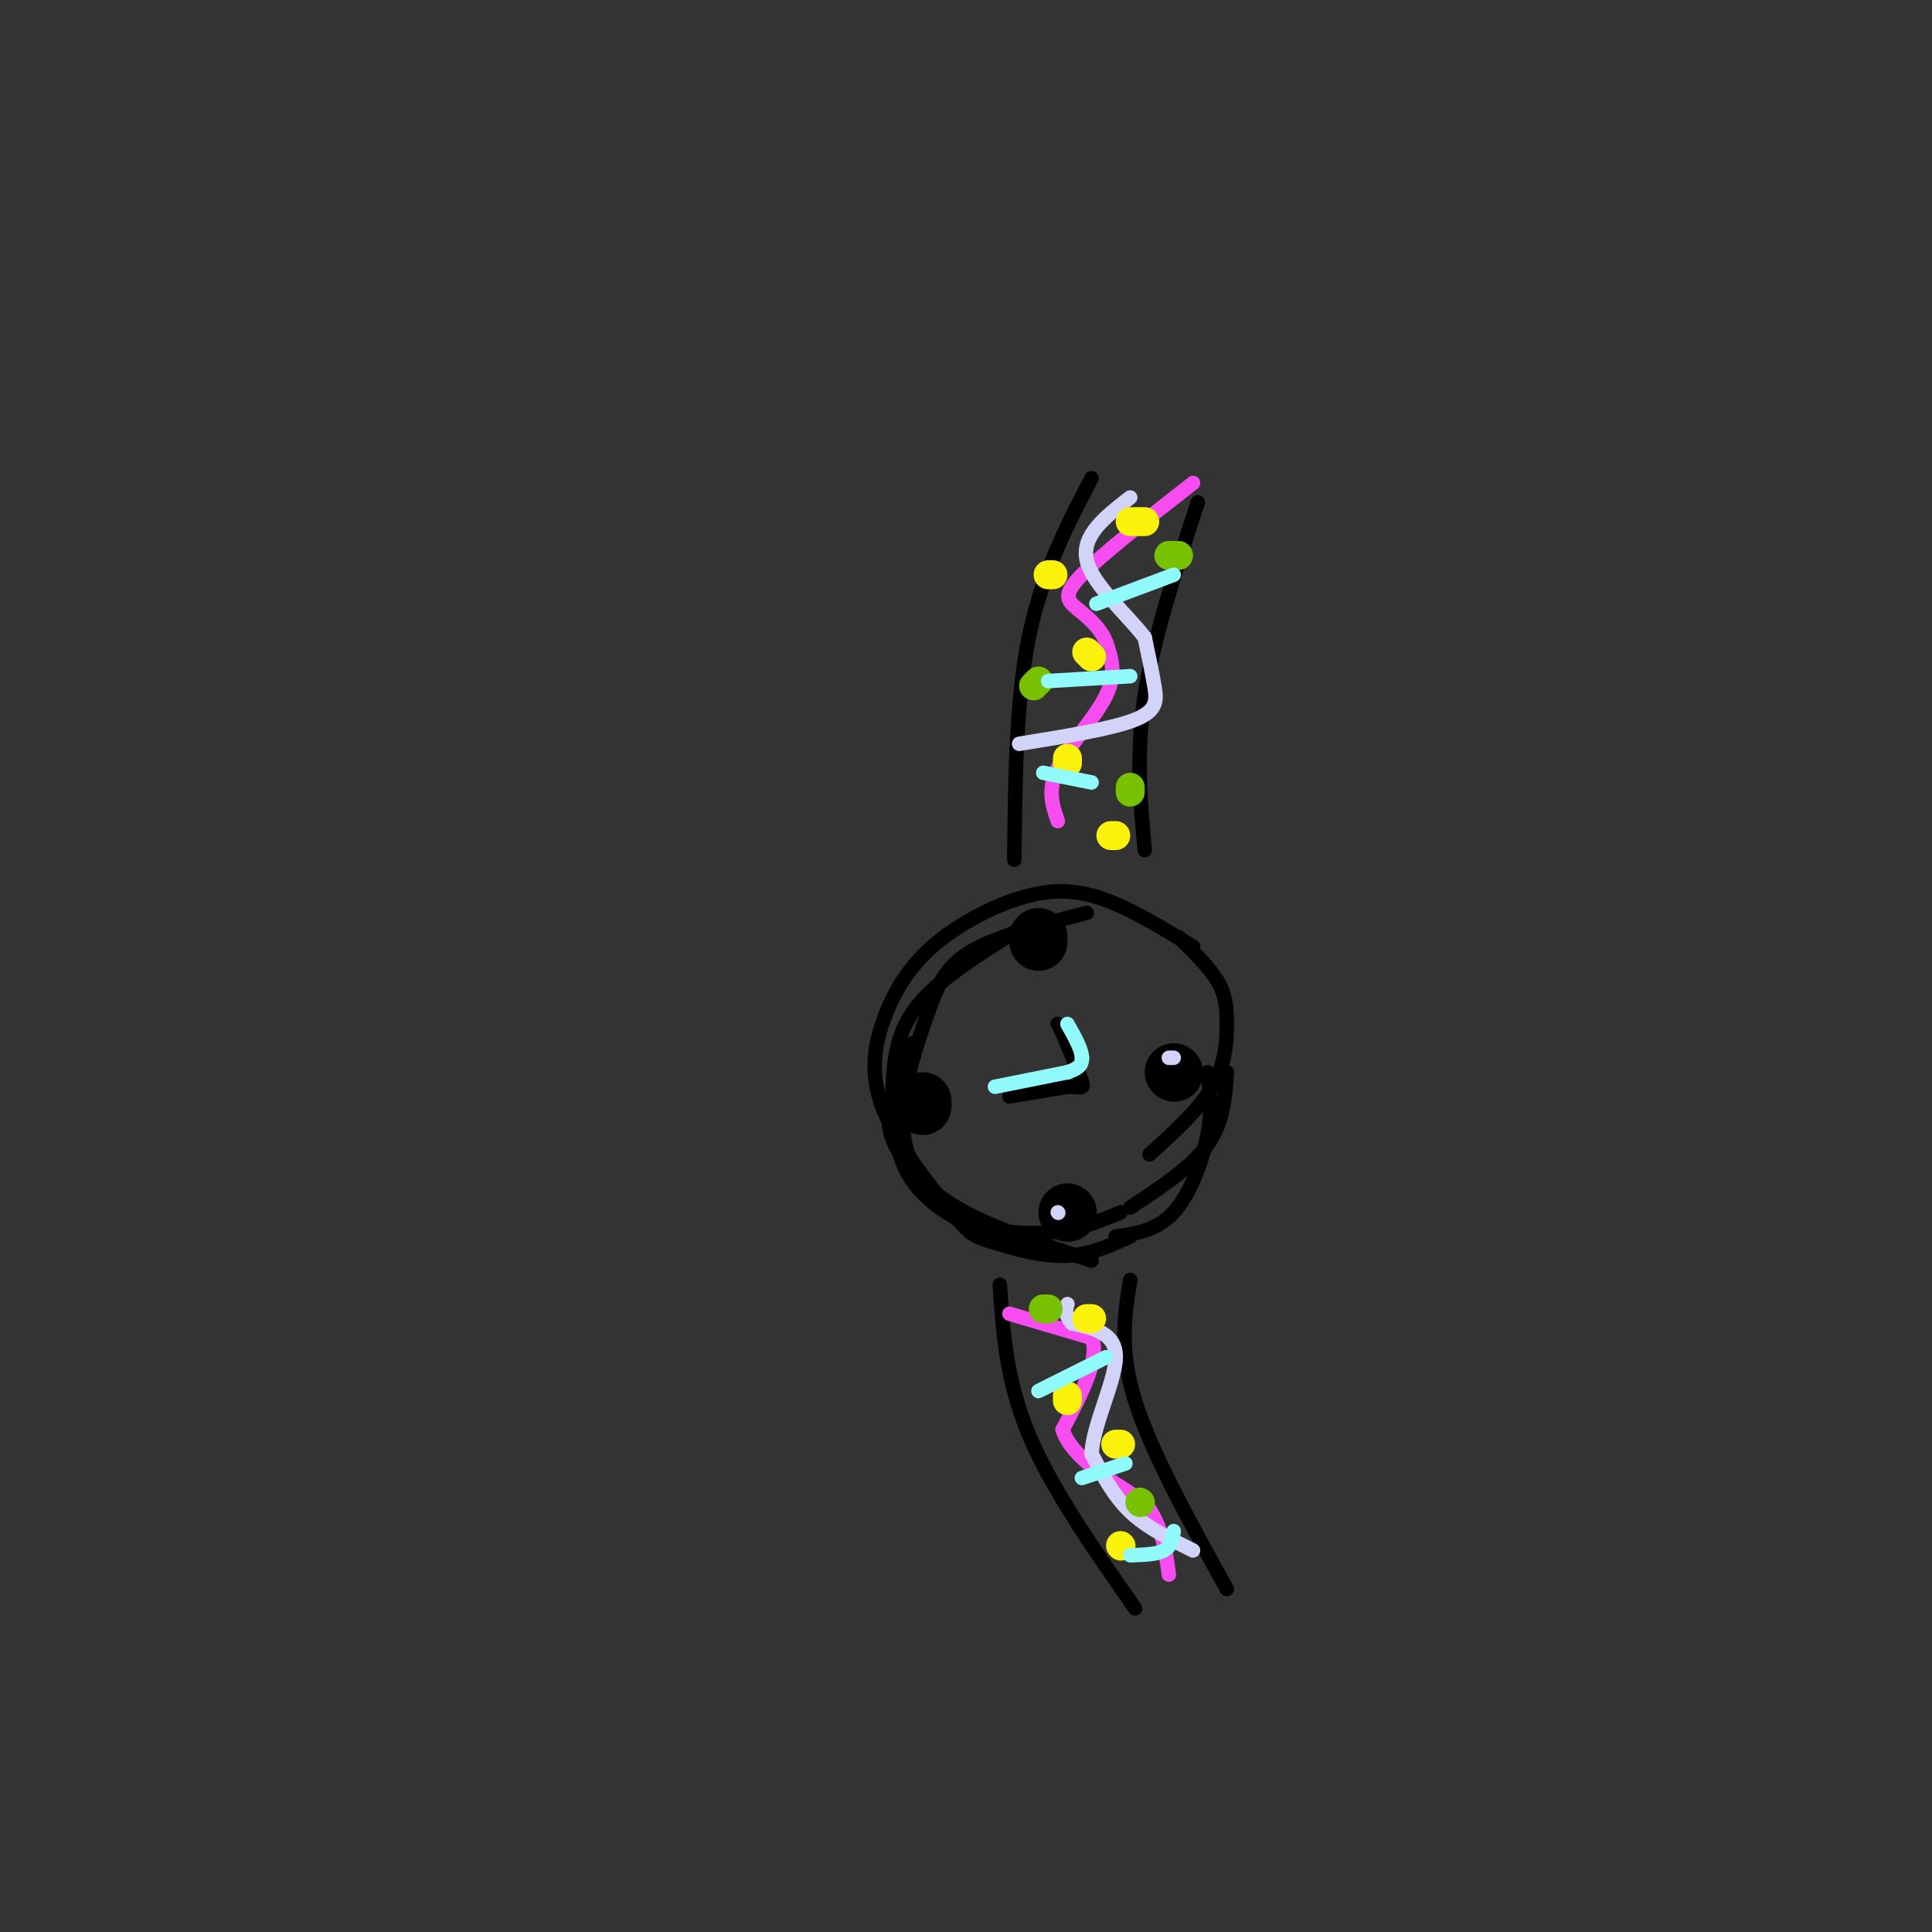 <svg viewBox='0 0 400 400' version='1.1' xmlns='http://www.w3.org/2000/svg' xmlns:xlink='http://www.w3.org/1999/xlink'><rect x="0" y="0" width="400" height="400" fill="#333333" stroke="none"/><g fill='none' stroke='#000000' stroke-width='3' stroke-linecap='round' stroke-linejoin='round'><path d='M223,260c-8.262,-1.667 -16.524,-3.333 -22,-6c-5.476,-2.667 -8.167,-6.333 -11,-10c-2.833,-3.667 -5.810,-7.333 -6,-12c-0.190,-4.667 2.405,-10.333 5,-16'/><path d='M232,251c-3.971,1.675 -7.942,3.351 -13,4c-5.058,0.649 -11.204,0.273 -16,-1c-4.796,-1.273 -8.244,-3.443 -11,-6c-2.756,-2.557 -4.821,-5.500 -6,-10c-1.179,-4.500 -1.471,-10.558 -1,-16c0.471,-5.442 1.706,-10.269 6,-15c4.294,-4.731 11.647,-9.365 19,-14'/><path d='M234,256c-4.351,1.985 -8.702,3.970 -14,4c-5.298,0.030 -11.544,-1.894 -15,-3c-3.456,-1.106 -4.122,-1.392 -8,-6c-3.878,-4.608 -10.966,-13.536 -14,-21c-3.034,-7.464 -2.012,-13.464 0,-19c2.012,-5.536 5.013,-10.608 10,-15c4.987,-4.392 11.958,-8.106 18,-10c6.042,-1.894 11.155,-1.970 17,0c5.845,1.970 12.423,5.985 19,10'/><path d='M226,261c-12.078,-3.971 -24.156,-7.943 -31,-13c-6.844,-5.057 -8.453,-11.201 -8,-18c0.453,-6.799 2.968,-14.254 5,-20c2.032,-5.746 3.581,-9.785 9,-13c5.419,-3.215 14.710,-5.608 24,-8'/><path d='M244,194c3.143,3.089 6.286,6.179 8,9c1.714,2.821 2.000,5.375 2,9c0.000,3.625 -0.286,8.321 -3,13c-2.714,4.679 -7.857,9.339 -13,14'/><path d='M234,250c6.333,-4.167 12.667,-8.333 16,-13c3.333,-4.667 3.667,-9.833 4,-15'/><path d='M250,222c0.511,3.822 1.022,7.644 0,13c-1.022,5.356 -3.578,12.244 -7,16c-3.422,3.756 -7.711,4.378 -12,5'/><path d='M210,178c0.167,-16.417 0.333,-32.833 3,-46c2.667,-13.167 7.833,-23.083 13,-33'/><path d='M237,176c-0.917,-10.000 -1.833,-20.000 0,-32c1.833,-12.000 6.417,-26.000 11,-40'/><path d='M207,266c0.667,9.917 1.333,19.833 6,31c4.667,11.167 13.333,23.583 22,36'/><path d='M254,329c-7.833,-14.167 -15.667,-28.333 -19,-39c-3.333,-10.667 -2.167,-17.833 -1,-25'/><path d='M209,227c0.000,0.000 12.000,-2.000 12,-2'/><path d='M221,225c2.711,-0.089 3.489,0.689 3,-1c-0.489,-1.689 -2.244,-5.844 -4,-10'/><path d='M220,214c-0.833,-2.000 -0.917,-2.000 -1,-2'/><path d='M192,230c0.000,0.000 0.000,-1.000 0,-1'/><path d='M216,198c0.000,0.000 0.100,0.100 0.1,0.1'/><path d='M244,222c0.000,0.000 0.100,0.100 0.1,0.1'/><path d='M223,250c0.000,0.000 0.100,0.100 0.1,0.1'/></g>
<g fill='none' stroke='#000000' stroke-width='12' stroke-linecap='round' stroke-linejoin='round'><path d='M221,251c0.000,0.000 0.100,0.100 0.1,0.1'/><path d='M243,222c0.000,0.000 0.100,0.100 0.1,0.1'/><path d='M215,194c0.000,0.000 0.000,1.000 0,1'/><path d='M191,228c0.000,0.000 0.000,1.000 0,1'/></g>
<g fill='none' stroke='#F64CF0' stroke-width='3' stroke-linecap='round' stroke-linejoin='round'><path d='M209,272c0.000,0.000 17.000,5.000 17,5'/><path d='M226,277c1.833,4.000 -2.083,11.500 -6,19'/><path d='M220,296c1.833,5.667 9.417,10.333 17,15'/><path d='M237,311c3.667,5.000 4.333,10.000 5,15'/><path d='M219,170c-1.111,-3.222 -2.222,-6.444 0,-11c2.222,-4.556 7.778,-10.444 10,-15c2.222,-4.556 1.111,-7.778 0,-11'/><path d='M229,133c-1.143,-3.095 -4.000,-5.333 -6,-7c-2.000,-1.667 -3.143,-2.762 1,-7c4.143,-4.238 13.571,-11.619 23,-19'/></g>
<g fill='none' stroke='#D2D3F9' stroke-width='3' stroke-linecap='round' stroke-linejoin='round'><path d='M219,251c0.000,0.000 0.100,0.100 0.1,0.1'/><path d='M243,219c0.000,0.000 -1.000,0.000 -1,0'/><path d='M247,321c-4.750,-2.333 -9.500,-4.667 -13,-8c-3.500,-3.333 -5.750,-7.667 -8,-12'/><path d='M226,301c0.267,-6.000 4.933,-15.000 5,-20c0.067,-5.000 -4.467,-6.000 -9,-7'/><path d='M222,274c-1.667,-1.833 -1.333,-2.917 -1,-4'/><path d='M211,154c9.644,-1.556 19.289,-3.111 24,-5c4.711,-1.889 4.489,-4.111 4,-7c-0.489,-2.889 -1.244,-6.444 -2,-10'/><path d='M237,132c-3.378,-4.533 -10.822,-10.867 -12,-16c-1.178,-5.133 3.911,-9.067 9,-13'/></g>
<g fill='none' stroke='#FBF20B' stroke-width='6' stroke-linecap='round' stroke-linejoin='round'><path d='M232,320c0.000,0.000 0.100,0.100 0.1,0.1'/><path d='M232,299c0.000,0.000 -1.000,0.000 -1,0'/><path d='M221,290c0.000,0.000 0.000,-1.000 0,-1'/><path d='M226,273c0.000,0.000 -1.000,0.000 -1,0'/><path d='M221,157c0.000,0.000 0.000,1.000 0,1'/><path d='M231,173c0.000,0.000 -1.000,0.000 -1,0'/><path d='M226,136c0.000,0.000 -1.000,-1.000 -1,-1'/><path d='M217,119c0.000,0.000 1.000,0.000 1,0'/><path d='M237,108c0.000,0.000 -3.000,0.000 -3,0'/></g>
<g fill='none' stroke='#78C101' stroke-width='6' stroke-linecap='round' stroke-linejoin='round'><path d='M236,311c0.000,0.000 0.100,0.100 0.1,0.1'/><path d='M217,271c0.000,0.000 -1.000,0.000 -1,0'/><path d='M234,163c0.000,0.000 0.000,1.000 0,1'/><path d='M215,141c0.000,0.000 -1.000,1.000 -1,1'/><path d='M244,115c0.000,0.000 -2.000,0.000 -2,0'/></g>
<g fill='none' stroke='#91FBFB' stroke-width='3' stroke-linecap='round' stroke-linejoin='round'><path d='M224,306c0.000,0.000 9.000,-3.000 9,-3'/><path d='M215,288c0.000,0.000 14.000,-7.000 14,-7'/><path d='M234,322c2.750,-0.083 5.500,-0.167 7,-1c1.500,-0.833 1.750,-2.417 2,-4'/><path d='M216,160c0.000,0.000 10.000,2.000 10,2'/><path d='M217,141c0.000,0.000 17.000,-1.000 17,-1'/><path d='M227,125c0.000,0.000 16.000,-6.000 16,-6'/><path d='M206,225c0.000,0.000 15.000,-3.000 15,-3'/><path d='M221,222c3.000,-1.000 3.000,-2.000 3,-3'/><path d='M224,219c0.000,-1.667 -1.500,-4.333 -3,-7'/></g>
</svg>